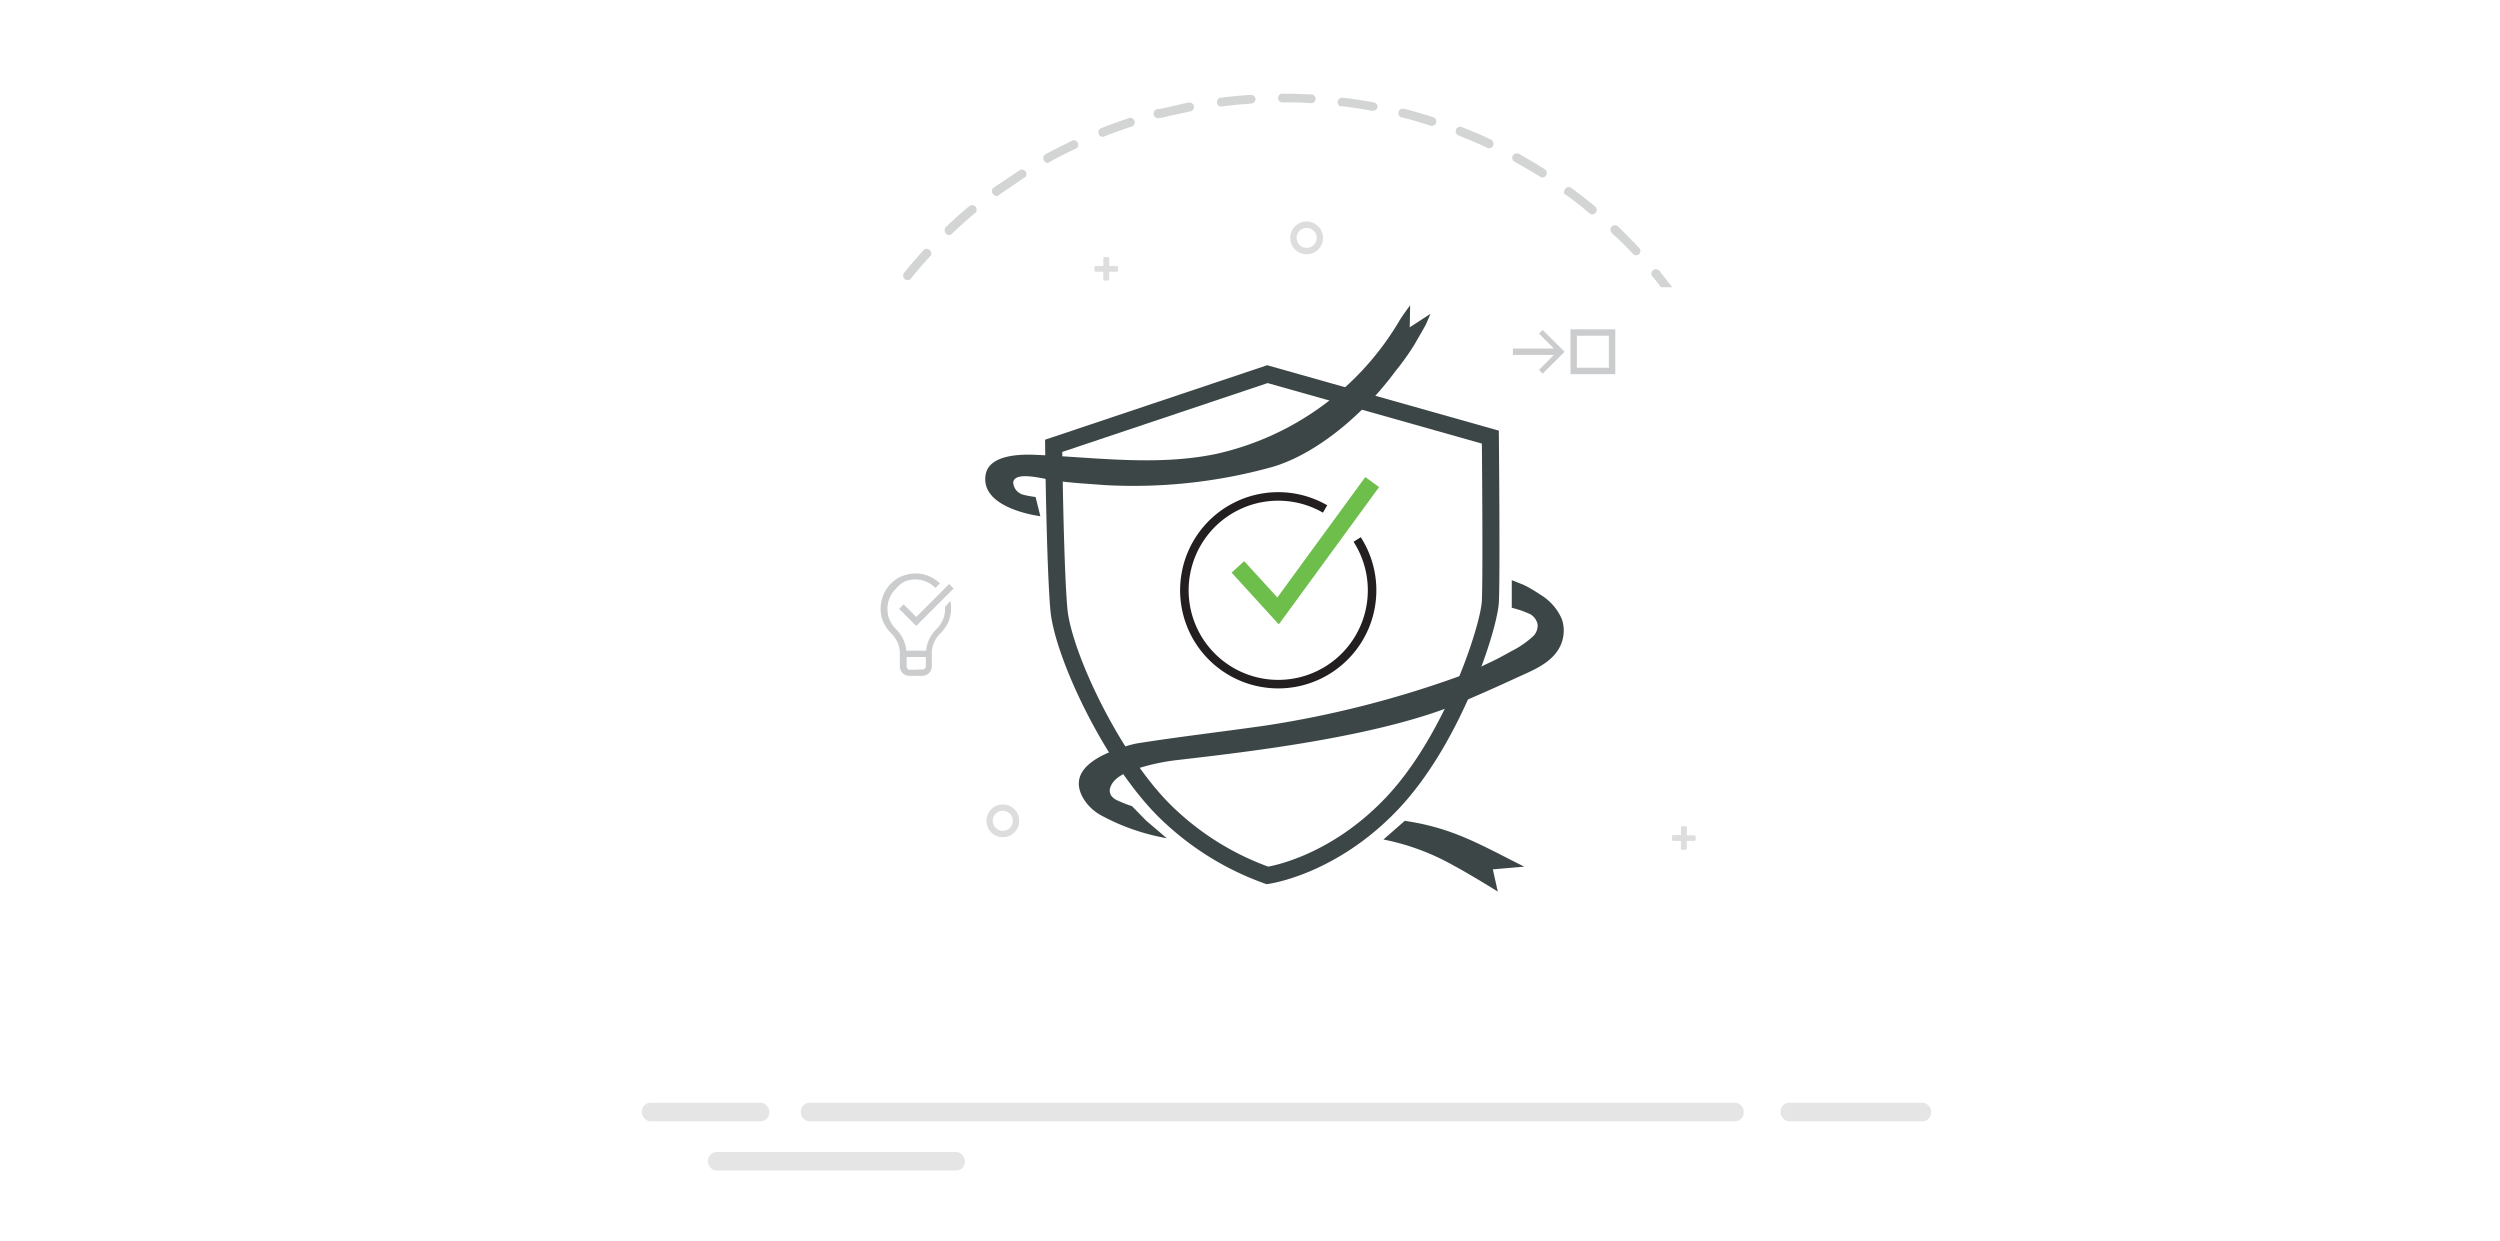 <svg id="e87758a3-9dc6-48f1-bb39-d5320b09bdd8" data-name="Layer 1" xmlns="http://www.w3.org/2000/svg" viewBox="0 0 293 145.5"><defs><style>.bc298094-ed8d-4abe-8c9c-8d13f44e1202{opacity:0.5;}.b0da5e70-48ef-4a70-9429-ec3c912fd743{fill:#cbccce;}.a03fae7c-0c88-47f2-ad11-17082386282f{fill:#d3d4d4;}.b072ffc7-d6c4-424d-bc5a-277db4525d1d,.b103826c-ca09-44ce-9603-ddc9f25d182f,.e7bcdbb3-0461-4a81-a264-a9cac4d2c911,.f6df1b37-b21c-4d33-aa84-6949e20c1347,.faa69e90-c87f-4674-8e6b-381db27f9e01{fill:none;}.f6df1b37-b21c-4d33-aa84-6949e20c1347{stroke:#3d4647;}.b072ffc7-d6c4-424d-bc5a-277db4525d1d,.e7bcdbb3-0461-4a81-a264-a9cac4d2c911,.f6df1b37-b21c-4d33-aa84-6949e20c1347,.faa69e90-c87f-4674-8e6b-381db27f9e01{stroke-miterlimit:10;}.f6df1b37-b21c-4d33-aa84-6949e20c1347,.faa69e90-c87f-4674-8e6b-381db27f9e01{stroke-width:2px;}.b072ffc7-d6c4-424d-bc5a-277db4525d1d,.e7bcdbb3-0461-4a81-a264-a9cac4d2c911{stroke:#231f20;}.faa69e90-c87f-4674-8e6b-381db27f9e01{stroke:#6ebe4c;}.bef02915-cfdc-4c1e-ae79-debbbe258e1b{fill:#3d4647;}.b072ffc7-d6c4-424d-bc5a-277db4525d1d{stroke-width:0.75px;opacity:0.15;}.a3aa7660-7a4e-4001-99aa-61b472f99e92{opacity:0.15;}.bb2373fc-1026-4cba-bbc6-2df45aca74b6{fill:#231f20;}</style></defs><g class="bc298094-ed8d-4abe-8c9c-8d13f44e1202"><rect class="b0da5e70-48ef-4a70-9429-ec3c912fd743" x="93.86" y="129.24" width="110.51" height="2.18" rx="1.02"/></g><g class="bc298094-ed8d-4abe-8c9c-8d13f44e1202"><rect class="b0da5e70-48ef-4a70-9429-ec3c912fd743" x="208.69" y="129.24" width="17.64" height="2.18" rx="1.02"/></g><g class="bc298094-ed8d-4abe-8c9c-8d13f44e1202"><rect class="b0da5e70-48ef-4a70-9429-ec3c912fd743" x="82.97" y="135.01" width="30.11" height="2.18" rx="1.02"/></g><g class="bc298094-ed8d-4abe-8c9c-8d13f44e1202"><rect class="b0da5e70-48ef-4a70-9429-ec3c912fd743" x="75.23" y="129.24" width="14.93" height="2.18" rx="1.02"/></g><path class="a03fae7c-0c88-47f2-ad11-17082386282f" d="M143.07,12.48h.06c1.17-.15,2.36-.26,3.54-.34a.53.53,0,0,0,.48-.54.55.55,0,0,0-.54-.48c-1.2.07-2.41.19-3.62.34a.55.55,0,0,0-.34.68.51.51,0,0,0,.41.35Z"/><path class="a03fae7c-0c88-47f2-ad11-17082386282f" d="M136,13.81a.15.15,0,0,0,.13,0c1.15-.29,2.31-.53,3.47-.77a.54.54,0,0,0,.3-.7.59.59,0,0,0-.49-.34h0c-1.19.24-2.38.54-3.54.79a.54.54,0,0,0-.65.4.53.53,0,0,0,.39.65.49.49,0,0,0,.39-.05Z"/><path class="a03fae7c-0c88-47f2-ad11-17082386282f" d="M150.22,12h.1c1.15,0,2.31,0,3.45.1h0a.53.53,0,0,0,.4-.63h0a.54.54,0,0,0-.36-.39h0c-1.16-.07-2.35-.1-3.52-.1h-.1a.53.53,0,0,0-.39.63v0a.52.52,0,0,0,.38.38Z"/><path class="a03fae7c-0c88-47f2-ad11-17082386282f" d="M129.21,16a.31.31,0,0,0,.19,0c1.07-.43,2.22-.84,3.34-1.2a.54.54,0,0,0,.17-.74.57.57,0,0,0-.49-.25h0c-1.14.37-2.29.79-3.41,1.23a.53.53,0,0,0-.22.72h0a.49.49,0,0,0,.42.28Z"/><path class="a03fae7c-0c88-47f2-ad11-17082386282f" d="M111.2,27.55a.52.52,0,0,0,.35-.14c.85-.81,1.74-1.61,2.64-2.37a.53.53,0,0,0,.2-.73.54.54,0,0,0-.57-.27.66.66,0,0,0-.23.17h-.06c-.92.77-1.82,1.58-2.68,2.41a.54.54,0,0,0,0,.73A.46.46,0,0,0,111.2,27.55Z"/><path class="a03fae7c-0c88-47f2-ad11-17082386282f" d="M122.74,19.09A.36.36,0,0,0,123,19c1-.57,2.07-1.11,3.16-1.61a.53.53,0,0,0,.1-.74.53.53,0,0,0-.54-.2h0c-1.07.54-2.14,1.07-3.22,1.64a.54.54,0,0,0-.13.75A.52.52,0,0,0,122.74,19.09Z"/><path class="a03fae7c-0c88-47f2-ad11-17082386282f" d="M157.28,12.44c1.17.15,2.35.33,3.51.54h.1a.52.52,0,0,0,.56-.47A.53.53,0,0,0,161,12c-1.18-.22-2.38-.41-3.57-.54a.55.55,0,0,0-.65.41.54.54,0,0,0,.27.59A.43.43,0,0,0,157.28,12.44Z"/><path class="a03fae7c-0c88-47f2-ad11-17082386282f" d="M116.71,23a.47.47,0,0,0,.3-.1c1-.7,2-1.37,2.93-2a.54.54,0,0,0,.34-.66.55.55,0,0,0-.68-.34l-.19.12h0c-1,.65-2,1.34-3,2a.53.53,0,0,0,0,.75h0a.48.48,0,0,0,.35.18Z"/><path class="a03fae7c-0c88-47f2-ad11-17082386282f" d="M106.37,32.83a.51.51,0,0,0,.4-.2c.74-.91,1.52-1.82,2.32-2.68a.55.55,0,0,0-.24-.72.55.55,0,0,0-.53,0c-.81.89-1.6,1.8-2.36,2.74a.55.55,0,0,0,.07.74h0A.46.46,0,0,0,106.37,32.83Z"/><path class="a03fae7c-0c88-47f2-ad11-17082386282f" d="M191.45,29.83a.52.52,0,0,0,.73-.14h0a.54.54,0,0,0,0-.55c-.82-.89-1.67-1.75-2.54-2.59a.53.53,0,0,0-.74,0,.51.51,0,0,0,0,.73h0v.05A30.9,30.9,0,0,1,191.45,29.83Z"/><path class="a03fae7c-0c88-47f2-ad11-17082386282f" d="M194.58,31.87a.55.55,0,0,0-.71-.28.53.53,0,0,0-.28.7h0a.52.52,0,0,0,.18.23h0c.31.38.6.76.9,1.15H196C195.5,33.06,195.05,32.46,194.58,31.87Z"/><path class="a03fae7c-0c88-47f2-ad11-17082386282f" d="M186.28,25a.5.5,0,0,0,.33.12.48.48,0,0,0,.41-.19.54.54,0,0,0-.07-.73h0c-.92-.76-1.88-1.51-2.86-2.22a.54.54,0,0,0-.71.26h0a.52.52,0,0,0,0,.54h.06A34,34,0,0,1,186.28,25Z"/><path class="a03fae7c-0c88-47f2-ad11-17082386282f" d="M171.05,15.92c1.08.43,2.2.9,3.27,1.41a.46.46,0,0,0,.23.05.54.54,0,0,0,.49-.58.59.59,0,0,0-.26-.42c-1.08-.53-2.21-1-3.33-1.43a.54.54,0,0,0-.74.11h0a.54.54,0,0,0,.12.75.55.55,0,0,0,.25.1Z"/><path class="a03fae7c-0c88-47f2-ad11-17082386282f" d="M177.49,18.94c1,.57,2.07,1.18,3.07,1.81a.51.51,0,0,0,.68-.26.52.52,0,0,0-.13-.61c-1-.65-2.07-1.27-3.1-1.85a.56.56,0,0,0-.71.2h0A.54.54,0,0,0,177.49,18.94Z"/><path class="a03fae7c-0c88-47f2-ad11-17082386282f" d="M164.28,13.75c1.15.29,2.29.62,3.42,1h.16a.52.52,0,0,0,.15-1c-1.14-.37-2.3-.71-3.47-1a.53.53,0,0,0-.63.37.53.53,0,0,0,.34.65Z"/><path class="f6df1b37-b21c-4d33-aa84-6949e20c1347" d="M148.54,43.85l26.13,7.38s.15,16.25,0,19.27S170.37,86.43,163.3,94s-14.76,8.6-14.76,8.6a32.81,32.81,0,0,1-12.15-7.67c-6.14-6.16-11.83-18.3-12.29-23.53s-.61-19.15-.61-19.15Z"/><path class="e7bcdbb3-0461-4a81-a264-a9cac4d2c911" d="M159.06,63.23a11,11,0,1,1-3.76-3.58"/><polyline class="faa69e90-c87f-4674-8e6b-381db27f9e01" points="145.08 66.44 149.79 71.6 160.82 56.5"/><path class="bef02915-cfdc-4c1e-ae79-debbbe258e1b" d="M164.64,96.2c5.68.84,8.83,2.79,14,5.37l-3.68.32.58,2.6s-3.35-2.08-5.09-3a27.57,27.57,0,0,0-8.31-3.1Z"/><path class="bef02915-cfdc-4c1e-ae79-debbbe258e1b" d="M136.75,98.24a25.23,25.23,0,0,1-7.68-2.67A5.51,5.51,0,0,1,127,93.63c-2.18-3.65,2.49-5.43,5.29-6.27a9.39,9.39,0,0,1,1-.24c5-.79,10.05-1.37,15.07-2.09a119.8,119.8,0,0,0,22.4-5.68c1.21-.43,2.38-1,3.53-1.56,1-.45,1.88-.93,2.8-1.45a11,11,0,0,0,2.6-1.78,1.72,1.72,0,0,0,.51-1.42,1.79,1.79,0,0,0-.86-1.16,12.16,12.16,0,0,0-2.16-.75V68s1.38.53,1.48.59a15.68,15.68,0,0,1,1.86,1.1,6.15,6.15,0,0,1,2.54,2.9,4.21,4.21,0,0,1-.6,3.8c-1.1,1.54-3.08,2.29-4.8,3.08-2,.93-4,1.81-6.06,2.7-9.59,4.21-25.87,6-33.64,6.91a24.78,24.78,0,0,0-4.67,1c-1.15.37-2.71.95-3.14,2.15a1.11,1.11,0,0,0,.07,1,1.83,1.83,0,0,0,.79.6,14.31,14.31,0,0,0,1.66.65l1.66,1.7Z"/><path class="bef02915-cfdc-4c1e-ae79-debbbe258e1b" d="M121.37,58.25l.56,2.25s-7.12-.86-6.41-4.88c.39-2.23,3.74-2.4,5.73-2.32,7.1.3,14.31,1.35,21.28-.1a33.35,33.35,0,0,0,21.54-15.71c.37-.61,1.2-1.71,1.2-1.71l-.05,2.58,2.43-1.58s-.35.86-.57,1.32c-.11.21-.94,1.64-1.31,2.29a30.32,30.32,0,0,1-2.23,3.12c-3.75,5.1-9.3,9.72-14.43,11.22a60.8,60.8,0,0,1-19.69,2.12c-1.86-.15-4-.25-5.93-.55-1.57-.26-4.49-1.06-4.74.2A1.57,1.57,0,0,0,120,58C120.57,58.15,121.37,58.25,121.37,58.25Z"/><path class="b0da5e70-48ef-4a70-9429-ec3c912fd743" d="M111.38,70.41c0,.15.06.3.08.46a3.55,3.55,0,0,1,0,.46,3.84,3.84,0,0,1-.32,1.58,4.57,4.57,0,0,1-.92,1.32,3.47,3.47,0,0,0-.75,1.07,3,3,0,0,0-.26,1.28v1.5a1,1,0,0,1-.09.44,1.1,1.1,0,0,1-.6.6,1,1,0,0,1-.44.09h-1.5a1.12,1.12,0,0,1-.44-.09,1.21,1.21,0,0,1-.35-.24.88.88,0,0,1-.24-.36,1,1,0,0,1-.09-.44v-1.5a3.18,3.18,0,0,0-.26-1.28,3.84,3.84,0,0,0-.75-1.07,4.57,4.57,0,0,1-.92-1.32,3.69,3.69,0,0,1-.32-1.58,4.18,4.18,0,0,1,2-3.56,4.26,4.26,0,0,1,2.08-.56,4.07,4.07,0,0,1,1.55.3,4.24,4.24,0,0,1,1.32.86l-.53.54a3.29,3.29,0,0,0-2.34-1,3.23,3.23,0,0,0-1.31.27A3.16,3.16,0,0,0,105,69a3.33,3.33,0,0,0-.73,1.07,3.4,3.4,0,0,0-.26,1.31,3,3,0,0,0,.26,1.28,3.51,3.51,0,0,0,.75,1.08,4.26,4.26,0,0,1,.82,1.15,3.76,3.76,0,0,1,.38,1.37h2.32a4,4,0,0,1,.38-1.37,4.1,4.1,0,0,1,.83-1.15,3.89,3.89,0,0,0,.75-1.08,3.11,3.11,0,0,0,.26-1.28.62.62,0,0,0,0-.13s0-.08,0-.12Zm-4,1.9,3.86-3.86.53.52-4.39,4.39-2-2,.53-.53Zm.75,6.15a.4.4,0,0,0,.27-.11.39.39,0,0,0,.11-.27V77h-2.25v1.12a.39.39,0,0,0,.11.27.36.36,0,0,0,.26.11Z"/><path class="b0da5e70-48ef-4a70-9429-ec3c912fd743" d="M182.12,40.85l-1.75-1.75.43-.43,2.57,2.56-2.57,2.56-.43-.44,1.75-1.75h-4.81v-.75Zm1.94,3V38.6h5.25v5.25Zm.75-4.5V43.1h3.75V39.35Z"/><circle class="b072ffc7-d6c4-424d-bc5a-277db4525d1d" cx="153.14" cy="27.88" r="1.55"/><circle class="b072ffc7-d6c4-424d-bc5a-277db4525d1d" cx="117.53" cy="96.2" r="1.55"/><g class="a3aa7660-7a4e-4001-99aa-61b472f99e92"><path class="bb2373fc-1026-4cba-bbc6-2df45aca74b6" d="M198.56,97.9h-.86V97a.18.18,0,0,0-.17-.17h-.35A.17.17,0,0,0,197,97v.87h-.87a.17.17,0,0,0-.17.17v.35a.17.17,0,0,0,.17.17H197v.87a.17.17,0,0,0,.17.17h.35a.18.18,0,0,0,.17-.17v-.87h.86a.18.18,0,0,0,.18-.17v-.35A.18.18,0,0,0,198.56,97.9Z"/></g><g class="a3aa7660-7a4e-4001-99aa-61b472f99e92"><path class="bb2373fc-1026-4cba-bbc6-2df45aca74b6" d="M130.85,31.16H130v-.87a.18.18,0,0,0-.17-.17h-.35a.17.17,0,0,0-.17.17v.87h-.87a.17.17,0,0,0-.17.17v.35a.18.18,0,0,0,.17.17h.87v.87a.17.17,0,0,0,.17.17h.35a.18.18,0,0,0,.17-.17v-.87h.87a.18.18,0,0,0,.17-.17v-.35A.17.17,0,0,0,130.85,31.16Z"/></g><g id="bb5a988f-7ad3-4cb3-af93-3ba26363b76c" data-name="Layer 1-2-2-2"><rect class="b103826c-ca09-44ce-9603-ddc9f25d182f" x="25.76" y="2.75" width="251.66" height="140"/></g></svg>